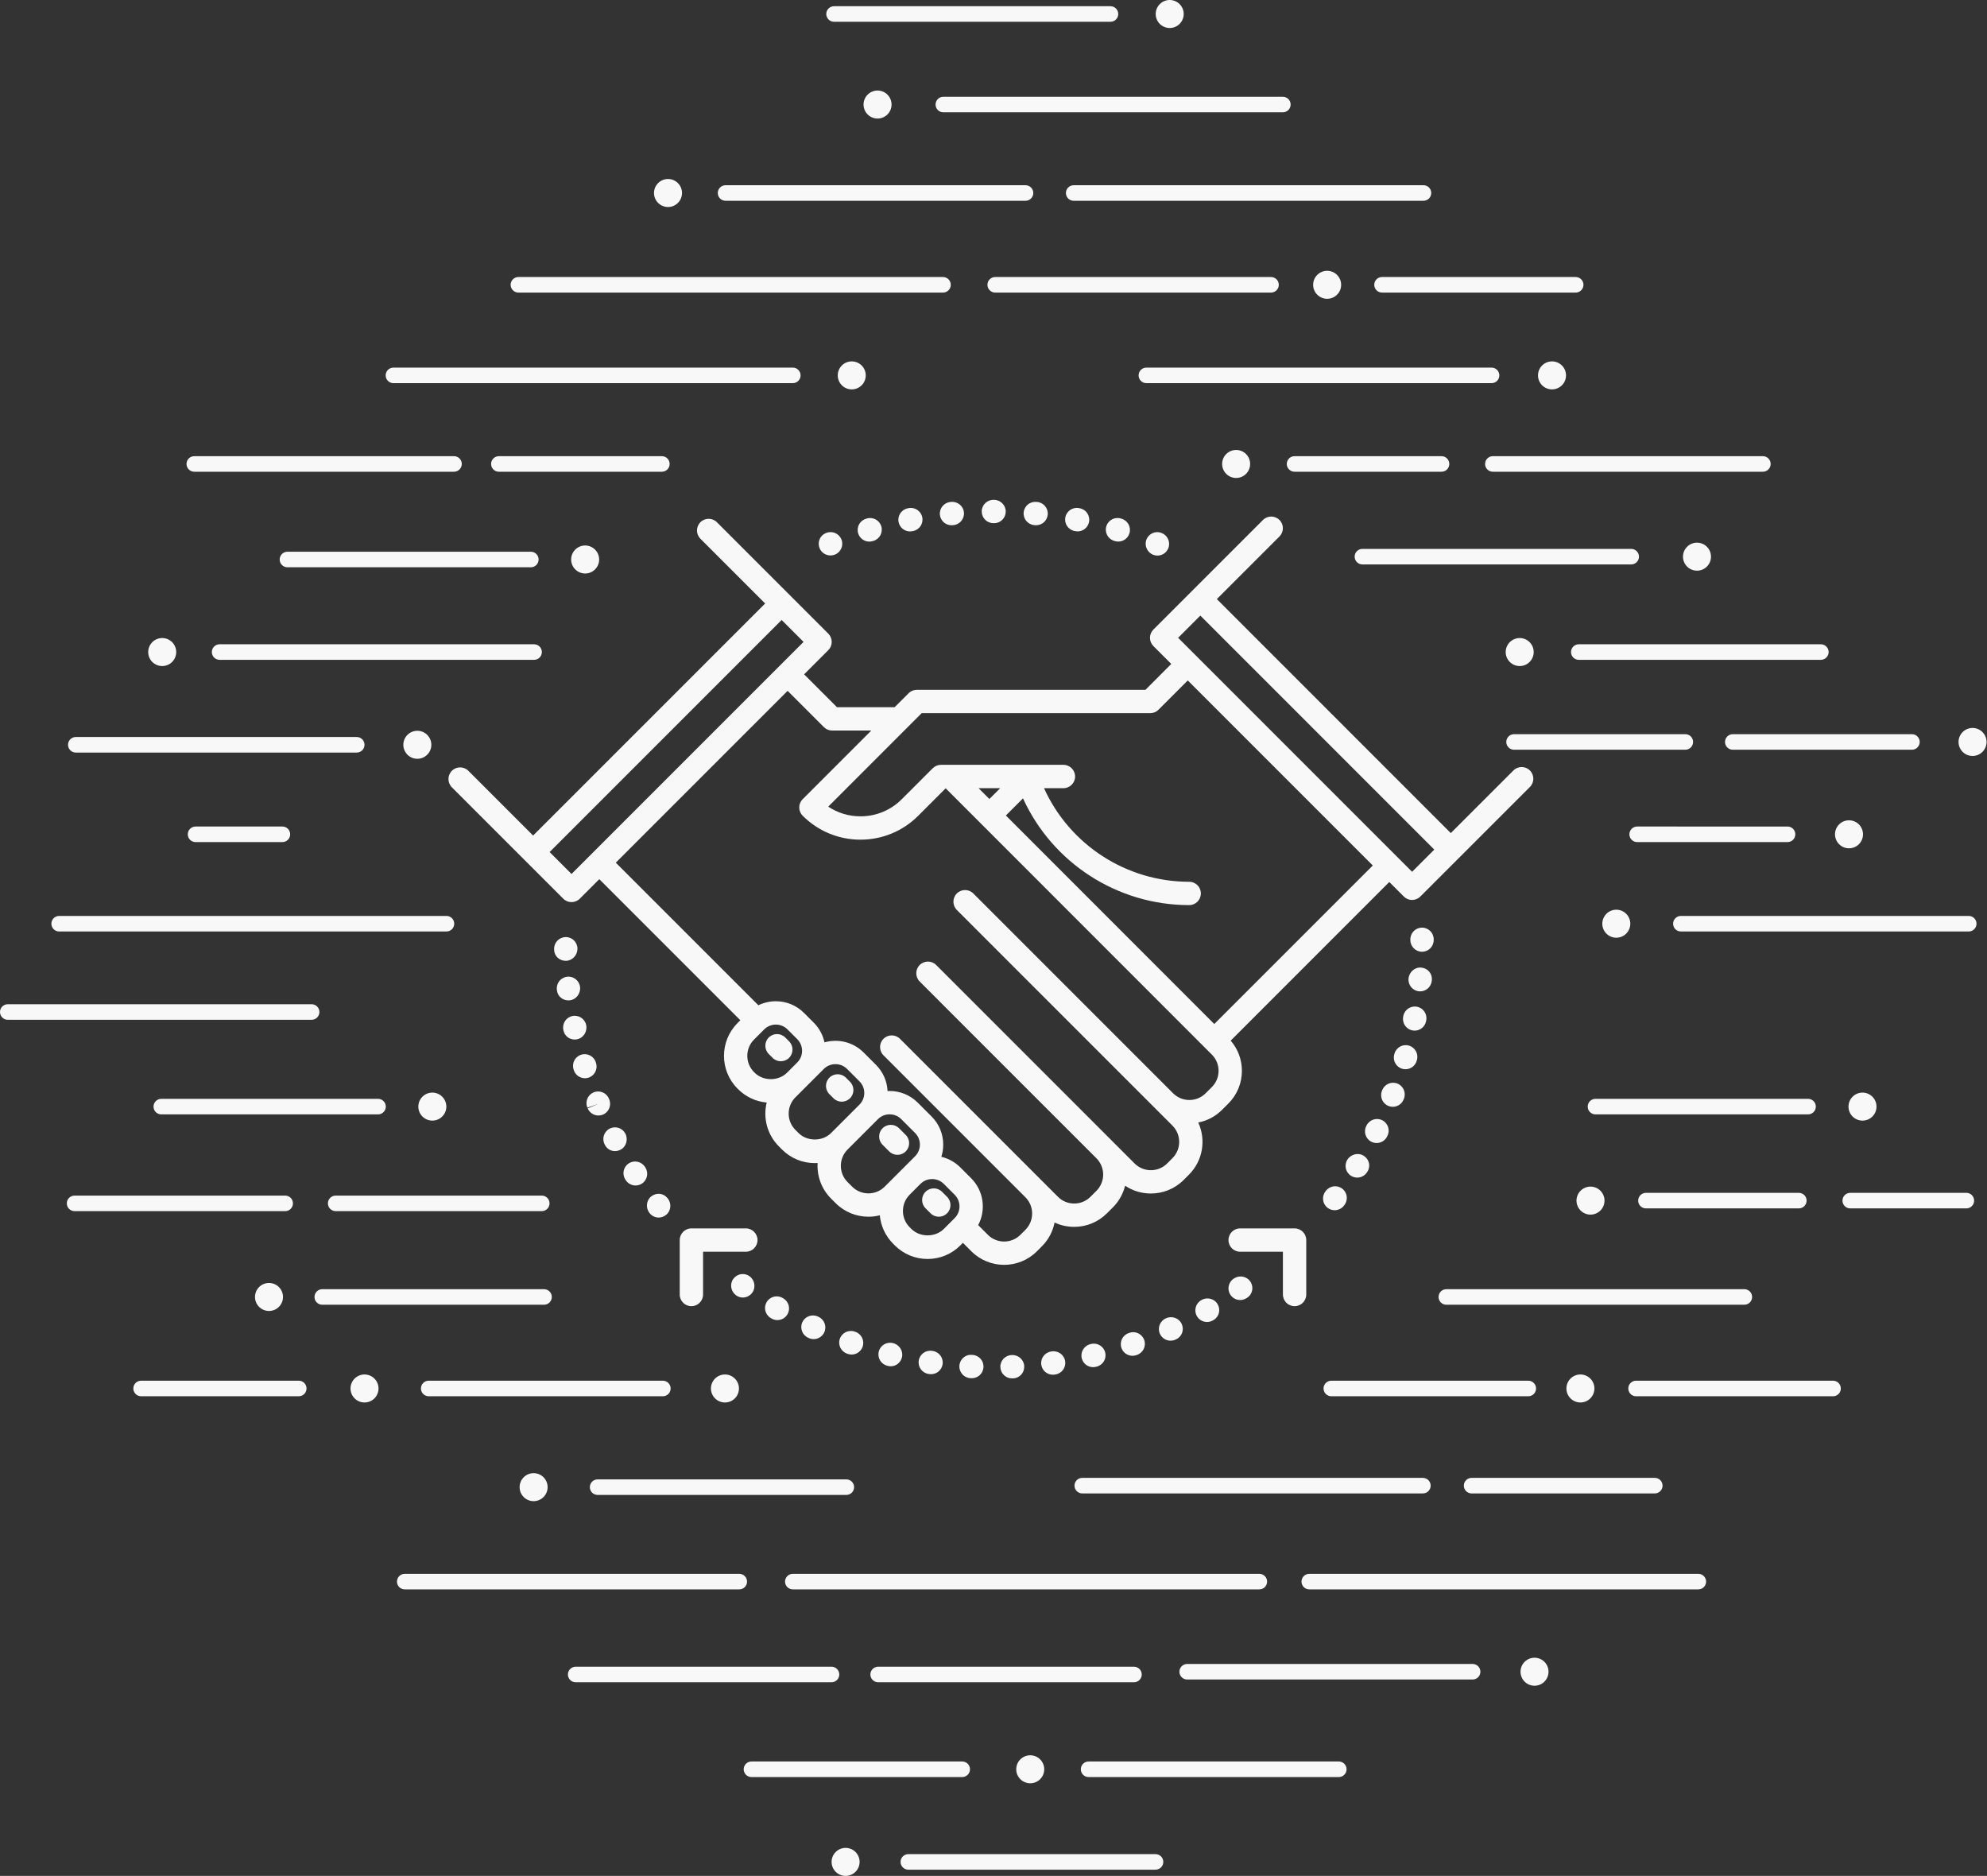 <?xml version="1.0" encoding="UTF-8"?>
<svg width="339px" height="320px" viewBox="0 0 339 320" version="1.1" xmlns="http://www.w3.org/2000/svg" xmlns:xlink="http://www.w3.org/1999/xlink">
    <rect x="0" y="0" width="339" height="320" fill="#333333" stroke="none"/>
    <title>Topic-Icon_Praxisabgabe-an-Investoren</title>
    <g id="Heroes" stroke="none" stroke-width="1" fill="none" fill-rule="evenodd">
        <g id="Heroes-Topics" transform="translate(-776, -1025)" fill="#F8F8F8">
            <g id="Hero-A-–-Praxisabgabe" transform="translate(0, 707)">
                <g id="Text" transform="translate(630, 265)">
                    <path d="M291.956,368.922 C292.889,369.855 292.889,371.368 291.956,372.3 C291.023,373.233 289.511,373.233 288.578,372.301 C287.645,371.368 287.645,369.855 288.578,368.922 C289.511,367.989 291.023,367.989 291.956,368.922 Z M343.141,369.284 C343.872,369.283 344.468,369.878 344.468,370.611 C344.467,371.344 343.874,371.937 343.14,371.938 L300.973,371.938 C300.606,371.938 300.274,371.789 300.035,371.55 C299.794,371.309 299.646,370.977 299.646,370.611 C299.646,369.878 300.24,369.284 300.973,369.285 L343.141,369.284 Z M323.456,353.123 C324.389,354.055 324.39,355.568 323.457,356.501 C322.524,357.434 321.011,357.433 320.079,356.5 C319.146,355.568 319.145,354.055 320.078,353.122 C321.011,352.19 322.524,352.19 323.456,353.123 Z M374.41,353.484 C375.142,353.484 375.737,354.078 375.737,354.811 C375.737,355.545 375.143,356.138 374.409,356.138 L331.723,356.138 C331.358,356.139 331.025,355.99 330.785,355.75 C330.545,355.51 330.397,355.178 330.396,354.812 C330.397,354.078 330.99,353.485 331.724,353.484 L374.41,353.484 Z M310.164,353.485 C310.896,353.484 311.491,354.079 311.49,354.812 C311.49,355.544 310.896,356.138 310.164,356.138 L274.206,356.138 C273.84,356.139 273.507,355.989 273.268,355.75 C273.028,355.51 272.878,355.177 272.879,354.812 C272.879,354.078 273.473,353.484 274.206,353.485 L310.164,353.485 Z M409.493,336.483 C410.425,337.415 410.425,338.927 409.492,339.86 C408.56,340.793 407.048,340.793 406.115,339.861 C405.182,338.928 405.182,337.415 406.115,336.483 C407.048,335.55 408.56,335.55 409.493,336.483 Z M287.863,337.315 C288.594,337.314 289.19,337.908 289.19,338.641 C289.19,339.374 288.596,339.968 287.863,339.968 L244.217,339.967 C243.851,339.967 243.519,339.819 243.279,339.579 C243.039,339.339 242.891,339.007 242.89,338.641 C242.89,337.908 243.484,337.314 244.217,337.314 L287.863,337.315 Z M339.465,337.315 C340.197,337.314 340.792,337.908 340.792,338.641 C340.792,339.374 340.198,339.968 339.465,339.968 L295.819,339.967 C295.454,339.967 295.121,339.819 294.881,339.579 C294.642,339.339 294.493,339.007 294.493,338.641 C294.493,337.908 295.087,337.314 295.819,337.314 L339.465,337.315 Z M397.242,336.845 C397.974,336.845 398.569,337.439 398.569,338.172 C398.569,338.904 397.974,339.498 397.242,339.498 L348.546,339.498 C348.18,339.498 347.848,339.35 347.608,339.11 C347.367,338.87 347.219,338.538 347.219,338.172 C347.219,337.438 347.813,336.845 348.546,336.845 L397.242,336.845 Z M435.75,321.47 C436.483,321.47 437.077,322.063 437.077,322.796 C437.077,323.53 436.483,324.123 435.75,324.123 L369.374,324.124 C369.008,324.125 368.676,323.976 368.436,323.736 C368.196,323.496 368.048,323.164 368.048,322.797 C368.048,322.064 368.642,321.471 369.374,321.471 L435.75,321.47 Z M272.127,321.471 C272.86,321.47 273.454,322.065 273.454,322.797 C273.454,323.53 272.861,324.124 272.127,324.124 L215.054,324.124 C214.687,324.124 214.355,323.975 214.115,323.736 C213.875,323.496 213.726,323.163 213.727,322.797 C213.727,322.064 214.32,321.47 215.054,321.471 L272.127,321.471 Z M360.854,321.471 C361.587,321.47 362.181,322.065 362.181,322.797 C362.181,323.53 361.587,324.124 360.854,324.124 L281.262,324.123 C280.895,324.123 280.564,323.975 280.323,323.735 C280.083,323.495 279.935,323.164 279.935,322.797 C279.935,322.064 280.529,321.47 281.262,321.47 L360.854,321.471 Z M238.728,304.995 C239.661,305.929 239.661,307.441 238.729,308.374 C237.795,309.306 236.283,309.306 235.35,308.374 C234.417,307.441 234.417,305.929 235.35,304.995 C236.283,304.063 237.795,304.063 238.728,304.995 Z M290.392,305.358 C291.125,305.358 291.719,305.952 291.719,306.684 C291.718,307.418 291.125,308.011 290.392,308.011 L247.96,308.011 C247.593,308.011 247.262,307.863 247.022,307.623 C246.782,307.383 246.633,307.051 246.634,306.684 C246.634,305.952 247.228,305.358 247.96,305.358 L290.392,305.358 Z M397.07,305.101 L428.321,305.102 C428.688,305.102 429.019,305.25 429.26,305.49 C429.5,305.73 429.648,306.061 429.648,306.428 C429.648,307.161 429.055,307.755 428.321,307.755 L397.07,307.755 C396.338,307.755 395.743,307.161 395.743,306.428 C395.743,305.695 396.338,305.101 397.07,305.101 Z M330.644,305.101 L388.755,305.102 C389.122,305.102 389.453,305.249 389.693,305.49 C389.934,305.73 390.082,306.061 390.082,306.428 C390.082,307.161 389.488,307.755 388.755,307.755 L330.645,307.755 C329.912,307.755 329.318,307.16 329.318,306.428 C329.318,305.695 329.912,305.101 330.644,305.101 Z M417.322,288.164 C418.255,289.097 418.255,290.609 417.322,291.542 C416.389,292.475 414.877,292.475 413.944,291.542 C413.011,290.609 413.012,289.097 413.944,288.164 C414.877,287.231 416.389,287.231 417.322,288.164 Z M271.371,288.164 C272.304,289.097 272.305,290.609 271.372,291.542 C270.439,292.475 268.926,292.475 267.994,291.542 C267.061,290.609 267.06,289.096 267.993,288.164 C268.926,287.231 270.438,287.231 271.371,288.164 Z M209.879,288.164 C210.811,289.097 210.811,290.609 209.879,291.542 C208.946,292.475 207.433,292.475 206.501,291.542 C205.568,290.609 205.568,289.096 206.501,288.164 C207.433,287.231 208.946,287.231 209.879,288.164 Z M406.739,288.526 C407.471,288.525 408.066,289.12 408.066,289.853 C408.066,290.586 407.473,291.18 406.739,291.18 L373.134,291.18 C372.767,291.18 372.436,291.031 372.196,290.791 C371.956,290.551 371.807,290.219 371.807,289.853 C371.807,289.12 372.401,288.526 373.134,288.526 L406.739,288.526 Z M458.734,288.526 C459.467,288.526 460.061,289.121 460.061,289.853 C460.061,290.586 459.467,291.18 458.734,291.18 L425.128,291.18 C424.762,291.18 424.43,291.032 424.19,290.791 C423.95,290.551 423.802,290.219 423.802,289.853 C423.802,289.12 424.395,288.526 425.129,288.526 L458.734,288.526 Z M196.972,288.526 C197.704,288.525 198.299,289.12 198.299,289.853 C198.299,290.586 197.705,291.18 196.972,291.18 L170.075,291.18 C169.708,291.18 169.377,291.032 169.137,290.791 C168.897,290.551 168.747,290.22 168.748,289.853 C168.748,289.121 169.343,288.526 170.075,288.526 L196.972,288.526 Z M219.142,288.526 L259.09,288.526 C259.822,288.525 260.417,289.12 260.417,289.853 C260.417,290.586 259.822,291.18 259.09,291.18 L219.142,291.179 C218.775,291.179 218.444,291.031 218.204,290.791 C217.964,290.551 217.815,290.219 217.815,289.853 C217.815,289.119 218.408,288.526 219.142,288.526 Z M320.743,286.024 C320.806,287.122 320.006,288.06 318.909,288.122 L318.715,288.131 C318.695,288.132 318.677,288.132 318.657,288.132 C317.584,288.132 316.699,287.279 316.669,286.198 C316.637,285.099 317.504,284.183 318.603,284.153 C319.716,284.083 320.679,284.928 320.743,286.024 Z M311.723,284.117 L311.918,284.126 C313.016,284.188 313.854,285.129 313.791,286.226 C313.732,287.285 312.854,288.103 311.806,288.103 C311.768,288.103 311.729,288.101 311.691,288.099 L311.612,288.095 C310.513,288.065 309.648,287.149 309.678,286.051 C309.709,284.951 310.623,284.056 311.723,284.117 Z M327.727,285.215 C327.883,286.303 327.126,287.311 326.039,287.466 L325.903,287.486 C325.807,287.499 325.712,287.505 325.619,287.505 C324.644,287.505 323.793,286.789 323.651,285.796 C323.496,284.708 324.251,283.7 325.34,283.544 L325.476,283.525 C326.554,283.376 327.572,284.126 327.727,285.215 Z M304.998,283.435 L305.13,283.453 C306.218,283.609 306.973,284.617 306.818,285.706 C306.676,286.698 305.825,287.415 304.85,287.415 C304.757,287.415 304.661,287.408 304.566,287.395 L304.426,287.375 C303.34,287.216 302.585,286.207 302.743,285.12 C302.899,284.032 303.908,283.276 304.998,283.435 Z M334.564,283.744 C334.812,284.814 334.145,285.885 333.074,286.132 L333.001,286.15 C332.83,286.195 332.659,286.216 332.49,286.216 C331.608,286.216 330.804,285.627 330.567,284.735 C330.286,283.673 330.92,282.583 331.983,282.302 L332.176,282.255 C333.24,282.008 334.314,282.672 334.564,283.744 Z M298.359,282.116 C299.43,282.368 300.135,283.45 299.885,284.52 C299.668,285.438 298.88,286.064 297.985,286.064 C297.836,286.064 297.685,286.048 297.534,286.011 L297.354,285.968 C296.291,285.69 295.654,284.603 295.931,283.539 C296.209,282.474 297.293,281.836 298.359,282.116 Z M341.228,281.622 C341.571,282.666 341.002,283.79 339.958,284.133 L339.889,284.157 C339.664,284.239 339.434,284.277 339.208,284.277 C338.395,284.277 337.632,283.775 337.337,282.966 C336.962,281.933 337.495,280.791 338.528,280.415 L338.717,280.352 C339.76,280.001 340.886,280.576 341.228,281.622 Z M291.785,280.139 L291.973,280.204 C293.006,280.579 293.538,281.722 293.163,282.755 C292.87,283.563 292.106,284.065 291.293,284.065 C291.067,284.065 290.837,284.028 290.613,283.946 L290.543,283.92 C289.499,283.578 288.929,282.453 289.272,281.409 C289.615,280.364 290.743,279.793 291.785,280.139 Z M347.6,278.824 C348.067,279.819 347.672,280.989 346.677,281.456 L346.494,281.539 C346.237,281.649 345.971,281.7 345.707,281.7 C344.937,281.7 344.203,281.251 343.879,280.498 C343.444,279.489 343.909,278.317 344.92,277.882 C345.916,277.415 347.134,277.83 347.6,278.824 Z M285.492,277.561 L285.664,277.638 C286.659,278.105 287.088,279.29 286.622,280.285 C286.283,281.007 285.567,281.431 284.818,281.431 C284.534,281.431 284.248,281.371 283.974,281.243 L283.897,281.207 C282.89,280.766 282.431,279.593 282.872,278.586 C283.311,277.58 284.484,277.119 285.492,277.561 Z M353.728,275.459 C354.287,276.404 354.004,277.607 353.058,278.166 L352.884,278.265 C352.581,278.431 352.252,278.51 351.93,278.51 C351.226,278.51 350.544,278.137 350.182,277.478 C349.654,276.514 350.007,275.303 350.97,274.774 C351.917,274.215 353.17,274.51 353.728,275.459 Z M279.494,274.396 L279.641,274.482 C280.589,275.04 280.903,276.261 280.344,277.208 C279.973,277.837 279.308,278.186 278.628,278.186 C278.284,278.186 277.936,278.097 277.618,277.91 L277.53,277.859 C276.574,277.317 276.239,276.102 276.781,275.146 C277.323,274.19 278.538,273.853 279.494,274.396 Z M193.582,272.553 C194.514,273.485 194.515,274.998 193.582,275.931 C192.65,276.863 191.136,276.863 190.204,275.931 C189.271,274.999 189.271,273.485 190.204,272.553 C191.137,271.62 192.649,271.62 193.582,272.553 Z M273.247,262.545 C274.347,262.545 275.238,263.437 275.238,264.536 C275.238,265.634 274.347,266.526 273.247,266.526 L265.949,266.526 L265.949,273.824 C265.949,274.922 265.059,275.814 263.959,275.814 C262.859,275.814 261.968,274.922 261.968,273.824 L261.968,264.536 C261.968,263.437 262.859,262.545 263.959,262.545 L273.247,262.545 Z M366.868,262.545 C367.967,262.545 368.858,263.437 368.858,264.536 L368.858,273.824 C368.858,274.922 367.967,275.814 366.868,275.814 C365.768,275.814 364.877,274.922 364.877,273.824 L364.877,266.526 L357.58,266.526 C356.48,266.526 355.589,265.634 355.589,264.536 C355.589,263.437 356.48,262.545 357.58,262.545 L366.868,262.545 Z M238.817,272.915 C239.549,272.915 240.144,273.51 240.144,274.242 C240.144,274.975 239.55,275.569 238.817,275.569 L200.982,275.569 C200.615,275.569 200.284,275.42 200.044,275.18 C199.804,274.94 199.654,274.608 199.655,274.242 C199.655,273.509 200.249,272.915 200.982,272.915 L238.817,272.915 Z M443.6,272.915 C444.333,272.915 444.927,273.508 444.927,274.242 C444.927,274.975 444.333,275.568 443.601,275.568 L392.756,275.569 C392.391,275.569 392.059,275.42 391.818,275.18 C391.578,274.94 391.43,274.608 391.43,274.242 C391.43,273.51 392.024,272.915 392.756,272.915 L443.6,272.915 Z M359.38,271.712 C359.939,272.657 359.656,273.86 358.71,274.419 L358.536,274.518 C358.233,274.684 357.905,274.763 357.582,274.763 C356.878,274.763 356.196,274.39 355.834,273.73 C355.306,272.767 355.658,271.556 356.622,271.027 C357.568,270.468 358.822,270.763 359.38,271.712 Z M273.836,270.678 C274.741,271.301 274.997,272.56 274.373,273.466 C273.984,274.031 273.364,274.339 272.734,274.339 C272.355,274.339 271.972,274.228 271.633,273.993 C271.616,273.981 271.571,273.95 271.555,273.938 C270.679,273.292 270.469,272.055 271.1,271.17 C271.732,270.285 272.942,270.062 273.836,270.678 Z M364.287,141.699 C365.066,142.477 365.066,143.737 364.287,144.514 L353.604,155.197 L393.518,195.112 L404.202,184.429 C404.979,183.651 406.238,183.651 407.016,184.429 C407.793,185.206 407.793,186.466 407.016,187.243 L394.926,199.334 L394.914,199.344 L388.322,205.936 C387.949,206.309 387.442,206.52 386.915,206.52 C386.387,206.52 385.881,206.309 385.507,205.936 L383.025,203.453 L355.968,230.513 C357.203,231.944 357.878,233.751 357.879,235.662 C357.879,237.776 357.057,239.763 355.561,241.257 L354.509,242.309 C353.379,243.439 351.969,244.184 350.434,244.481 C351.777,247.4 351.247,250.977 348.846,253.379 L347.939,254.285 C346.398,255.825 344.373,256.595 342.35,256.595 C340.814,256.596 339.278,256.153 337.954,255.266 C337.609,256.648 336.893,257.933 335.878,258.951 L334.857,259.968 C333.366,261.461 331.381,262.283 329.268,262.283 L329.268,262.283 C328.092,262.283 326.955,262.028 325.92,261.544 C325.629,263.031 324.908,264.449 323.758,265.599 L322.906,266.452 C321.364,267.994 319.34,268.764 317.315,268.764 C315.291,268.764 313.266,267.994 311.725,266.452 L310.282,265.009 L309.845,265.446 C308.353,266.939 306.366,267.762 304.255,267.762 C302.144,267.762 300.157,266.939 298.665,265.446 L298.381,265.163 C297.027,263.809 296.268,262.082 296.103,260.31 C295.468,260.471 294.815,260.551 294.162,260.551 C292.137,260.551 290.112,259.781 288.571,258.24 L287.789,257.459 C286.127,255.796 285.361,253.571 285.491,251.391 C285.334,251.402 285.174,251.407 285.014,251.407 C282.902,251.407 280.917,250.585 279.423,249.092 L278.886,248.555 C276.862,246.53 276.167,243.671 276.803,241.074 C274.959,240.912 273.246,240.115 271.921,238.79 L271.906,238.775 L271.906,238.775 L271.842,238.71 C271.833,238.701 271.827,238.695 271.826,238.694 C268.749,235.617 268.749,230.602 271.832,227.52 L272.311,227.038 L248.246,202.973 L244.914,206.305 C244.526,206.694 244.017,206.888 243.508,206.888 C242.998,206.888 242.489,206.694 242.101,206.305 L235.571,199.777 C235.563,199.769 235.555,199.762 235.547,199.754 L223.094,187.301 C222.315,186.524 222.315,185.264 223.094,184.487 C223.871,183.709 225.13,183.709 225.908,184.487 L236.954,195.533 L276.542,155.945 L265.495,144.898 C264.718,144.122 264.718,142.861 265.495,142.084 C266.271,141.307 267.532,141.307 268.309,142.084 L280.764,154.537 L280.764,154.537 L287.317,161.089 C287.69,161.463 287.899,161.968 287.899,162.497 C287.899,163.025 287.69,163.531 287.317,163.904 L283.188,168.031 L288.795,173.638 L298.632,173.638 L301.082,171.19 C301.434,170.869 301.903,170.673 302.418,170.673 L341.42,170.673 L345.831,166.259 L342.779,163.207 C342.406,162.834 342.195,162.328 342.195,161.8 C342.195,161.272 342.406,160.766 342.779,160.393 L349.382,153.79 L361.474,141.699 C362.251,140.923 363.511,140.923 364.287,141.699 Z M280.373,170.846 L251.06,200.159 L275.386,224.483 C276.302,224.035 277.316,223.799 278.366,223.799 C280.182,223.799 281.889,224.506 283.172,225.789 L284.831,227.448 L284.831,227.448 C285.787,228.404 286.398,229.577 286.664,230.809 C288.96,230.155 291.535,230.73 293.34,232.535 L295.443,234.64 C296.649,235.845 297.346,237.423 297.426,239.116 C297.541,239.109 297.657,239.106 297.774,239.106 C299.589,239.106 301.296,239.814 302.579,241.098 L304.93,243.449 L304.931,243.449 C306.215,244.732 306.922,246.439 306.922,248.254 C306.922,248.971 306.812,249.67 306.6,250.333 C307.787,250.612 308.913,251.214 309.837,252.137 L311.69,253.99 C313.849,256.151 314.248,259.416 312.887,261.984 L314.54,263.637 C316.071,265.169 318.56,265.169 320.092,263.637 L320.944,262.785 C322.475,261.255 322.475,258.763 320.944,257.233 L298.896,235.184 L298.886,235.173 L296.731,233.019 C295.954,232.243 295.954,230.982 296.73,230.205 C297.508,229.427 298.768,229.427 299.546,230.205 L326.493,257.152 C327.234,257.895 328.22,258.303 329.268,258.303 C330.317,258.303 331.303,257.895 332.044,257.152 L333.063,256.135 C333.792,255.406 334.212,254.394 334.212,253.362 C334.212,252.345 333.804,251.347 333.091,250.614 L306.128,223.653 L306.072,223.592 L302.907,220.428 C302.13,219.651 302.13,218.391 302.907,217.613 C303.684,216.836 304.944,216.836 305.722,217.613 L335.876,247.768 L335.972,247.868 L339.573,251.469 C341.105,253.001 343.595,253.001 345.126,251.469 L346.031,250.563 C347.561,249.035 347.561,246.543 346.031,245.012 L319.141,218.123 L309.245,208.226 C308.467,207.449 308.467,206.189 309.245,205.412 C310.022,204.634 311.282,204.634 312.059,205.412 L346.143,239.495 C347.675,241.025 350.166,241.025 351.694,239.495 L352.746,238.443 C353.49,237.701 353.898,236.713 353.898,235.665 C353.898,234.616 353.49,233.633 352.748,232.893 L351.775,231.922 C351.77,231.917 351.765,231.912 351.76,231.907 L351.743,231.888 L307.342,187.47 L302.666,192.147 C300.032,194.782 296.53,196.233 292.805,196.234 C289.08,196.234 285.576,194.782 282.941,192.146 C282.164,191.369 282.164,190.109 282.941,189.332 L294.653,177.618 L287.971,177.619 C287.443,177.619 286.937,177.409 286.564,177.036 L280.373,170.846 Z M305.032,254.129 C304.309,254.129 303.589,254.404 303.039,254.952 L301.196,256.796 C299.665,258.326 299.665,260.818 301.196,262.348 L301.479,262.632 C302.951,264.102 305.558,264.104 307.031,262.632 L308.875,260.788 C309.973,259.691 309.973,257.903 308.875,256.805 L307.023,254.952 C306.474,254.404 305.753,254.129 305.032,254.129 Z M259.847,257.341 L259.863,257.362 L259.863,257.362 L259.918,257.43 C259.925,257.439 259.931,257.446 259.934,257.449 C260.615,258.311 260.482,259.575 259.621,260.258 C259.252,260.551 258.813,260.695 258.376,260.695 C257.798,260.695 257.229,260.444 256.839,259.954 C256.838,259.953 256.813,259.921 256.812,259.919 C256.135,259.064 256.243,257.786 257.092,257.099 C257.939,256.413 259.151,256.502 259.847,257.341 Z M306.719,256.299 L307.577,257.158 C308.355,257.935 308.355,259.194 307.577,259.972 C307.189,260.361 306.68,260.555 306.171,260.555 C305.662,260.555 305.152,260.361 304.763,259.972 L303.904,259.113 C303.127,258.335 303.127,257.076 303.904,256.299 C304.681,255.521 305.941,255.521 306.719,256.299 Z M419.043,256.117 C419.976,257.051 419.976,258.563 419.043,259.495 C418.11,260.428 416.598,260.429 415.665,259.495 C414.732,258.563 414.732,257.051 415.665,256.117 C416.598,255.185 418.11,255.185 419.043,256.117 Z M238.43,256.949 C239.162,256.948 239.757,257.542 239.757,258.275 C239.756,259.008 239.162,259.602 238.429,259.602 L203.273,259.602 C202.907,259.602 202.575,259.453 202.334,259.213 C202.095,258.973 201.946,258.642 201.946,258.275 C201.946,257.542 202.54,256.949 203.273,256.949 L238.43,256.949 Z M194.654,256.949 C195.387,256.949 195.982,257.543 195.981,258.276 C195.981,259.009 195.387,259.602 194.654,259.602 L158.726,259.602 C158.36,259.602 158.028,259.454 157.787,259.214 C157.547,258.974 157.399,258.642 157.399,258.276 C157.399,257.542 157.993,256.949 158.726,256.949 L194.654,256.949 Z M374.993,255.763 C375.868,256.428 376.039,257.676 375.374,258.551 L375.301,258.649 C374.91,259.17 374.312,259.444 373.707,259.444 C373.291,259.444 372.872,259.315 372.514,259.046 C371.635,258.387 371.457,257.139 372.116,256.259 L372.204,256.144 C372.869,255.268 374.117,255.098 374.993,255.763 Z M452.896,256.48 C453.262,256.48 453.593,256.628 453.834,256.868 C454.074,257.109 454.223,257.44 454.223,257.806 C454.222,258.54 453.629,259.133 452.895,259.133 L426.815,259.133 C426.082,259.134 425.488,258.54 425.489,257.806 C425.489,257.073 426.082,256.48 426.815,256.48 L452.896,256.48 Z M481.478,256.48 C482.21,256.479 482.805,257.073 482.805,257.807 C482.805,258.54 482.21,259.133 481.478,259.133 L461.67,259.133 C461.303,259.133 460.971,258.985 460.732,258.745 C460.492,258.505 460.343,258.173 460.343,257.807 C460.343,257.073 460.937,256.48 461.67,256.48 L481.478,256.48 Z M297.774,243.087 C297.021,243.087 296.314,243.38 295.782,243.912 L295.468,244.227 L295.468,244.227 L290.603,249.092 C289.073,250.622 289.073,253.113 290.603,254.644 L291.384,255.423 C292.915,256.955 295.406,256.954 296.937,255.425 L300.225,252.137 L300.251,252.111 L302.116,250.246 C302.648,249.715 302.941,249.007 302.941,248.254 C302.941,247.503 302.648,246.796 302.116,246.263 L299.765,243.912 C299.232,243.38 298.525,243.087 297.774,243.087 Z M256.004,252.007 L256.108,252.165 C256.699,253.091 256.427,254.322 255.5,254.913 C255.168,255.124 254.798,255.226 254.431,255.226 C253.775,255.226 253.131,254.9 252.752,254.306 L252.71,254.241 C252.093,253.332 252.33,252.094 253.24,251.477 C254.149,250.859 255.388,251.097 256.004,252.007 Z M378.64,250.141 C379.574,250.722 379.895,251.891 379.315,252.825 L379.246,252.938 C378.869,253.546 378.219,253.879 377.553,253.879 C377.195,253.879 376.832,253.783 376.506,253.58 C375.572,253.001 375.284,251.773 375.864,250.839 C376.444,249.905 377.706,249.563 378.64,250.141 Z M299.388,245.463 L300.524,246.6 C301.301,247.377 301.301,248.638 300.523,249.414 C300.134,249.803 299.625,249.997 299.116,249.997 C298.606,249.997 298.097,249.803 297.708,249.414 L296.573,248.278 C295.795,247.5 295.795,246.24 296.573,245.463 C297.351,244.685 298.612,244.687 299.388,245.463 Z M252.682,246.36 C253.199,247.33 252.864,248.594 251.893,249.111 C251.579,249.278 251.244,249.36 250.916,249.36 C250.232,249.36 249.582,249.006 249.231,248.35 L249.169,248.234 C248.652,247.263 249.018,246.058 249.989,245.541 C250.962,245.022 252.164,245.39 252.682,246.36 Z M381.819,244.092 C382.802,244.585 383.201,245.779 382.709,246.763 L382.65,246.882 C382.3,247.579 381.598,247.982 380.868,247.982 C380.569,247.982 380.265,247.915 379.979,247.772 C378.997,247.28 378.598,246.085 379.089,245.102 L379.148,244.982 C379.641,244.001 380.838,243.604 381.819,244.092 Z M288.534,234.527 C287.813,234.527 287.092,234.801 286.542,235.351 L281.702,240.19 C280.172,241.72 280.172,244.212 281.702,245.742 L282.238,246.278 C283.708,247.746 286.316,247.749 287.788,246.277 L290.196,243.868 L292.629,241.436 L292.767,241.288 C293.212,240.776 293.453,240.129 293.453,239.445 C293.453,238.693 293.161,237.985 292.628,237.455 L292.627,237.455 L290.524,235.35 C289.976,234.801 289.255,234.527 288.534,234.527 Z M465.447,240.081 C466.381,241.014 466.38,242.526 465.447,243.459 C464.515,244.392 463.003,244.393 462.069,243.459 C461.137,242.526 461.137,241.014 462.07,240.081 C463.003,239.149 464.515,239.148 465.447,240.081 Z M221.45,240.081 C222.383,241.014 222.384,242.526 221.45,243.459 C220.518,244.391 219.006,244.391 218.073,243.459 C217.14,242.526 217.14,241.014 218.072,240.081 C219.006,239.148 220.518,239.149 221.45,240.081 Z M249.881,240.402 C249.883,240.403 249.935,240.526 249.935,240.528 C250.36,241.541 249.883,242.707 248.868,243.132 C248.618,243.238 248.357,243.287 248.099,243.287 C247.323,243.287 246.584,242.829 246.264,242.067 L248.099,241.297 L246.214,241.949 C245.787,240.936 246.262,239.77 247.275,239.342 C248.287,238.917 249.454,239.389 249.881,240.402 Z M210.495,240.444 C210.862,240.443 211.193,240.593 211.433,240.833 C211.674,241.073 211.822,241.404 211.822,241.771 C211.822,242.503 211.228,243.097 210.495,243.097 L173.519,243.097 C172.786,243.098 172.192,242.503 172.192,241.771 C172.192,241.038 172.785,240.443 173.519,240.444 L210.495,240.444 Z M454.472,240.444 C455.203,240.443 455.799,241.038 455.799,241.771 C455.799,242.503 455.205,243.097 454.472,243.097 L418.205,243.097 C417.839,243.097 417.507,242.948 417.267,242.708 C417.027,242.468 416.878,242.136 416.879,241.77 C416.878,241.037 417.472,240.443 418.205,240.443 L454.472,240.444 Z M384.396,237.834 C385.42,238.234 385.926,239.389 385.526,240.412 L385.487,240.511 C385.187,241.31 384.428,241.803 383.624,241.803 C383.392,241.803 383.155,241.763 382.924,241.676 C381.896,241.29 381.375,240.143 381.761,239.114 L381.819,238.964 C382.217,237.94 383.372,237.437 384.396,237.834 Z M290.319,236.832 L291.019,237.533 C291.795,238.312 291.795,239.572 291.018,240.349 C290.629,240.736 290.12,240.931 289.611,240.931 C289.101,240.931 288.591,240.736 288.203,240.348 L287.502,239.646 C286.726,238.868 286.727,237.608 287.504,236.831 C288.282,236.055 289.542,236.056 290.319,236.832 Z M278.366,227.779 C277.615,227.779 276.907,228.072 276.374,228.604 L274.647,230.334 C273.115,231.864 273.115,234.355 274.646,235.885 L274.693,235.932 C274.717,235.956 274.74,235.98 274.741,235.981 C276.208,237.448 278.79,237.458 280.276,235.987 L282.021,234.24 L282.148,234.105 C283.113,233 283.069,231.315 282.017,230.263 L280.359,228.604 C279.826,228.072 279.119,227.779 278.366,227.779 Z M247.644,234.192 L247.697,234.364 C248.016,235.414 247.421,236.526 246.369,236.845 C246.177,236.903 245.982,236.93 245.792,236.93 C244.938,236.93 244.147,236.377 243.887,235.517 L243.862,235.434 C243.519,234.389 244.087,233.265 245.132,232.923 C246.174,232.574 247.301,233.147 247.644,234.192 Z M386.378,231.363 C387.434,231.667 388.043,232.77 387.74,233.826 L387.711,233.927 C387.468,234.812 386.667,235.394 385.792,235.394 C385.617,235.394 385.441,235.372 385.267,235.324 C384.206,235.035 383.581,233.94 383.87,232.88 L383.914,232.725 C384.218,231.669 385.319,231.054 386.378,231.363 Z M279.972,229.98 L280.625,230.634 C281.403,231.413 281.402,232.673 280.625,233.45 C280.237,233.838 279.728,234.032 279.218,234.032 C278.709,234.032 278.199,233.838 277.81,233.449 L277.157,232.795 C276.379,232.016 276.381,230.757 277.158,229.979 C277.936,229.204 279.196,229.203 279.972,229.98 Z M246.01,227.864 C246.231,228.939 245.556,230.054 244.482,230.28 C244.334,230.309 244.189,230.325 244.045,230.325 C243.139,230.325 242.338,229.734 242.141,228.809 C242.141,228.805 242.112,228.671 242.112,228.667 C241.89,227.591 242.583,226.538 243.66,226.317 C244.733,226.093 245.789,226.789 246.01,227.864 Z M387.747,224.733 C388.827,224.94 389.536,225.982 389.328,227.061 L389.307,227.175 C389.133,228.135 388.295,228.809 387.352,228.809 C387.233,228.809 387.113,228.799 386.993,228.776 C385.911,228.58 385.195,227.544 385.391,226.462 L385.419,226.314 C385.625,225.236 386.663,224.532 387.747,224.733 Z M348.646,169.074 L343.652,174.071 C343.279,174.444 342.772,174.654 342.244,174.654 L303.246,174.654 L287.303,190.6 C288.92,191.675 290.819,192.253 292.805,192.253 C295.466,192.253 297.968,191.215 299.852,189.332 L305.132,184.053 C305.504,183.68 306.011,183.469 306.539,183.469 L327.432,183.469 C328.531,183.469 329.422,184.36 329.422,185.46 C329.422,186.56 328.531,187.45 327.432,187.45 L324.118,187.451 C328.479,197.093 338.146,203.417 348.887,203.417 C349.986,203.417 350.877,204.308 350.877,205.408 C350.877,206.507 349.986,207.398 348.887,207.398 C336.609,207.398 325.557,200.189 320.535,189.188 L317.611,192.111 L353.168,227.682 L380.21,200.639 L348.646,169.074 Z M199.168,224.305 C199.535,224.305 199.866,224.454 200.106,224.694 C200.346,224.934 200.495,225.266 200.495,225.633 C200.495,226.365 199.901,226.959 199.168,226.959 L147.327,226.959 C146.594,226.959 146,226.365 146,225.633 C146,224.899 146.593,224.305 147.327,224.306 L199.168,224.305 Z M244.965,221.382 C245.08,222.47 244.302,223.513 243.214,223.635 C243.134,223.644 243.053,223.648 242.975,223.648 C241.985,223.648 241.143,222.961 241.023,221.954 C241.023,221.948 241.007,221.809 241.006,221.802 C240.89,220.708 241.682,219.728 242.775,219.613 C243.854,219.492 244.849,220.288 244.965,221.382 Z M388.473,218.057 C389.568,218.153 390.382,219.068 390.285,220.162 L390.271,220.323 C390.165,221.348 389.3,222.11 388.293,222.11 C388.225,222.11 388.156,222.106 388.087,222.1 C386.994,221.987 386.197,221.009 386.311,219.916 C386.407,218.82 387.379,217.95 388.473,218.057 Z M242.5,212.853 C243.614,212.829 244.503,213.714 244.519,214.814 C244.534,215.907 243.668,216.875 242.574,216.9 L242.527,216.9 C241.455,216.9 240.574,216.111 240.542,215.034 L240.542,215.006 L240.542,215.006 L240.54,214.901 C240.539,214.886 240.539,214.875 240.538,214.873 C240.522,213.773 241.4,212.87 242.5,212.853 Z M388.611,211.239 C389.711,211.239 390.602,212.13 390.602,213.229 L390.602,213.362 C390.602,214.461 389.711,215.352 388.611,215.352 C387.512,215.352 386.621,214.461 386.621,213.362 L386.621,213.229 C386.621,212.13 387.512,211.239 388.611,211.239 Z M423.445,208.882 C424.377,209.815 424.378,211.327 423.445,212.26 C422.512,213.193 420.999,213.193 420.066,212.26 C419.134,211.327 419.134,209.815 420.066,208.881 C420.999,207.949 422.512,207.949 423.445,208.882 Z M481.882,209.244 C482.248,209.244 482.58,209.392 482.821,209.632 C483.061,209.873 483.209,210.205 483.209,210.571 C483.209,211.304 482.615,211.897 481.882,211.897 L432.772,211.897 C432.04,211.898 431.446,211.303 431.446,210.571 C431.446,209.837 432.04,209.244 432.772,209.244 L481.882,209.244 Z M222.169,209.244 C222.903,209.244 223.496,209.838 223.496,210.571 C223.496,211.304 222.903,211.898 222.169,211.897 L156.093,211.897 C155.727,211.897 155.395,211.749 155.155,211.509 C154.915,211.269 154.766,210.937 154.766,210.571 C154.766,209.837 155.36,209.244 156.093,209.244 L222.169,209.244 Z M279.357,158.759 L239.77,198.345 L243.508,202.084 L283.095,162.497 L279.357,158.759 Z M350.788,158.012 L347.001,161.8 L386.915,201.714 L390.702,197.926 L350.788,158.012 Z M463.147,193.63 C464.079,194.563 464.079,196.075 463.146,197.008 C462.214,197.941 460.701,197.941 459.769,197.008 C458.836,196.075 458.836,194.563 459.768,193.63 C460.701,192.697 462.214,192.697 463.147,193.63 Z M450.97,193.993 C451.702,193.991 452.297,194.587 452.296,195.32 C452.296,196.052 451.703,196.646 450.97,196.646 L425.315,196.646 C424.949,196.646 424.618,196.497 424.377,196.257 C424.137,196.017 423.989,195.685 423.989,195.32 C423.989,194.587 424.582,193.993 425.315,193.992 L450.97,193.993 Z M194.181,193.992 C194.914,193.992 195.508,194.586 195.508,195.319 C195.508,196.052 194.914,196.646 194.181,196.646 L179.363,196.646 C178.997,196.646 178.665,196.497 178.425,196.257 C178.185,196.017 178.037,195.686 178.037,195.319 C178.037,194.587 178.631,193.992 179.363,193.992 L194.181,193.992 Z M316.644,187.45 L312.952,187.45 L314.797,189.296 L316.644,187.45 Z M218.89,178.36 C219.824,179.293 219.824,180.805 218.89,181.738 C217.958,182.671 216.445,182.671 215.513,181.738 C214.58,180.805 214.58,179.293 215.513,178.36 C216.445,177.427 217.958,177.427 218.89,178.36 Z M484.222,177.877 C485.155,178.81 485.155,180.323 484.222,181.256 C483.29,182.188 481.777,182.188 480.844,181.256 C479.912,180.323 479.912,178.81 480.844,177.878 C481.777,176.945 483.29,176.945 484.222,177.877 Z M206.863,178.722 C207.596,178.722 208.189,179.316 208.189,180.049 C208.189,180.782 207.596,181.376 206.863,181.376 L158.932,181.375 C158.566,181.376 158.234,181.227 157.994,180.987 C157.754,180.747 157.605,180.415 157.605,180.048 C157.605,179.316 158.199,178.722 158.932,178.722 L206.863,178.722 Z M433.53,178.24 C434.262,178.24 434.858,178.834 434.856,179.566 C434.856,180.3 434.262,180.893 433.529,180.893 L404.312,180.893 C403.946,180.894 403.614,180.745 403.374,180.505 C403.134,180.265 402.984,179.933 402.985,179.567 C402.985,178.834 403.579,178.24 404.312,178.24 L433.53,178.24 Z M472.195,178.24 C472.927,178.24 473.521,178.834 473.521,179.567 C473.521,180.3 472.927,180.893 472.195,180.893 L441.628,180.893 C441.262,180.893 440.929,180.745 440.69,180.505 C440.45,180.264 440.301,179.932 440.302,179.567 C440.301,178.833 440.895,178.24 441.628,178.24 L472.195,178.24 Z M406.963,162.54 C407.896,163.473 407.897,164.986 406.963,165.919 C406.031,166.852 404.518,166.851 403.585,165.919 C402.653,164.986 402.652,163.473 403.585,162.54 C404.518,161.608 406.031,161.608 406.963,162.54 Z M175.363,162.54 C176.296,163.473 176.296,164.985 175.363,165.919 C174.43,166.851 172.918,166.851 171.985,165.919 C171.053,164.986 171.053,163.473 171.985,162.54 C172.918,161.608 174.431,161.608 175.363,162.54 Z M415.355,162.903 L456.652,162.903 C457.385,162.903 457.979,163.498 457.979,164.23 C457.979,164.963 457.385,165.556 456.652,165.556 L415.355,165.556 C414.989,165.556 414.657,165.408 414.417,165.168 C414.177,164.927 414.029,164.596 414.029,164.229 C414.029,163.496 414.623,162.903 415.355,162.903 Z M237.12,162.903 C237.853,162.903 238.447,163.496 238.447,164.229 C238.447,164.963 237.853,165.556 237.12,165.556 L183.47,165.556 C183.104,165.556 182.772,165.408 182.532,165.168 C182.292,164.928 182.143,164.596 182.143,164.229 C182.143,163.496 182.737,162.903 183.47,162.903 L237.12,162.903 Z M247.52,146.753 C248.454,147.686 248.454,149.198 247.521,150.131 C246.588,151.064 245.076,151.063 244.143,150.13 C243.21,149.197 243.21,147.686 244.143,146.753 C245.076,145.82 246.588,145.819 247.52,146.753 Z M437.211,146.269 C438.144,147.203 438.144,148.715 437.211,149.648 C436.279,150.581 434.766,150.581 433.833,149.648 C432.9,148.715 432.9,147.203 433.833,146.27 C434.766,145.337 436.279,145.337 437.211,146.269 Z M236.564,147.115 C236.931,147.115 237.263,147.264 237.503,147.503 C237.743,147.743 237.892,148.075 237.891,148.441 C237.892,149.175 237.298,149.769 236.564,149.768 L195.043,149.768 C194.31,149.769 193.716,149.174 193.716,148.441 C193.716,147.709 194.31,147.115 195.043,147.115 L236.564,147.115 Z M424.297,146.632 C425.03,146.632 425.624,147.226 425.624,147.959 C425.624,148.693 425.03,149.286 424.298,149.286 L378.441,149.285 C378.075,149.286 377.742,149.136 377.503,148.897 C377.263,148.657 377.114,148.325 377.115,147.959 C377.114,147.225 377.708,146.631 378.441,146.632 L424.297,146.632 Z M344.162,143.915 L344.224,143.94 C345.242,144.353 345.733,145.514 345.319,146.533 C345.004,147.306 344.26,147.775 343.474,147.775 C343.224,147.775 342.971,147.727 342.726,147.628 C341.708,147.215 341.186,146.04 341.6,145.022 C342.013,144.004 343.147,143.501 344.162,143.915 Z M289.551,145.01 C289.965,146.028 289.474,147.189 288.456,147.603 C288.208,147.703 287.95,147.752 287.694,147.752 C286.903,147.752 286.145,147.29 285.832,146.521 C285.417,145.502 285.877,144.353 286.895,143.94 L286.958,143.915 C287.973,143.501 289.136,143.992 289.551,145.01 Z M296.355,142.779 C296.674,143.83 296.081,144.942 295.03,145.263 L294.896,145.303 C294.703,145.362 294.507,145.39 294.316,145.39 C293.462,145.39 292.674,144.837 292.412,143.978 C292.092,142.927 292.685,141.815 293.737,141.495 L293.871,141.454 C294.924,141.132 296.035,141.727 296.355,142.779 Z M337.232,141.45 L337.342,141.482 C338.398,141.788 339.006,142.892 338.7,143.948 C338.447,144.819 337.652,145.385 336.788,145.385 C336.605,145.385 336.418,145.359 336.234,145.306 L336.075,145.258 C335.022,144.938 334.429,143.826 334.749,142.775 C335.069,141.724 336.181,141.128 337.232,141.45 Z M303.348,141.25 C303.561,142.328 302.859,143.375 301.781,143.587 L301.643,143.614 C301.513,143.64 301.384,143.653 301.256,143.653 C300.324,143.653 299.493,142.995 299.305,142.046 C299.092,140.968 299.794,139.921 300.873,139.709 L301.011,139.682 C302.089,139.467 303.136,140.171 303.348,141.25 Z M330.094,139.678 L330.237,139.707 C331.315,139.921 332.014,140.97 331.797,142.048 C331.608,142.994 330.778,143.649 329.849,143.649 C329.719,143.649 329.588,143.635 329.457,143.609 L329.325,143.583 C328.246,143.371 327.544,142.324 327.757,141.246 C327.969,140.167 329.016,139.462 330.094,139.678 Z M310.456,140.404 C310.562,141.498 309.762,142.471 308.668,142.578 L308.527,142.591 C308.462,142.597 308.398,142.6 308.333,142.6 C307.321,142.6 306.454,141.831 306.354,140.802 C306.248,139.709 307.049,138.736 308.143,138.629 L308.283,138.615 C309.366,138.516 310.35,139.309 310.456,140.404 Z M322.821,138.613 L322.961,138.626 C324.055,138.733 324.856,139.707 324.75,140.8 C324.649,141.829 323.783,142.598 322.772,142.598 C322.707,142.598 322.641,142.594 322.576,142.588 L322.436,142.575 C321.342,142.468 320.541,141.495 320.647,140.401 C320.754,139.306 321.728,138.517 322.821,138.613 Z M315.571,138.263 C316.671,138.263 317.588,139.154 317.588,140.253 C317.588,141.352 316.722,142.243 315.622,142.243 L315.482,142.243 C314.382,142.243 313.492,141.352 313.492,140.253 C313.492,139.154 314.382,138.263 315.482,138.263 L315.571,138.263 Z M358.585,130.454 C359.518,131.388 359.517,132.9 358.585,133.833 C357.652,134.765 356.14,134.766 355.206,133.833 C354.274,132.9 354.274,131.387 355.207,130.454 C356.14,129.522 357.652,129.522 358.585,130.454 Z M223.458,130.817 C224.19,130.817 224.785,131.411 224.785,132.143 C224.785,132.877 224.19,133.47 223.458,133.47 L179.147,133.47 C178.78,133.47 178.449,133.322 178.209,133.082 C177.969,132.841 177.82,132.51 177.82,132.144 C177.82,131.41 178.413,130.817 179.147,130.817 L223.458,130.817 Z M366.863,130.817 L391.938,130.817 C392.303,130.817 392.636,130.965 392.876,131.205 C393.116,131.446 393.264,131.777 393.264,132.144 C393.264,132.877 392.67,133.47 391.938,133.47 L366.863,133.47 C366.13,133.471 365.535,132.876 365.536,132.143 C365.536,131.41 366.13,130.817 366.863,130.817 Z M400.692,130.817 L446.765,130.817 C447.131,130.817 447.463,130.966 447.703,131.205 C447.943,131.446 448.092,131.777 448.092,132.144 C448.092,132.877 447.498,133.47 446.765,133.47 L400.692,133.47 C399.961,133.47 399.366,132.876 399.366,132.143 C399.366,131.41 399.96,130.817 400.692,130.817 Z M258.923,130.817 C259.656,130.817 260.25,131.411 260.249,132.143 C260.25,132.877 259.656,133.47 258.923,133.47 L231.112,133.47 C230.746,133.47 230.414,133.322 230.174,133.082 C229.934,132.842 229.786,132.51 229.785,132.143 C229.785,131.411 230.379,130.817 231.112,130.817 L258.923,130.817 Z M293.005,115.345 C293.938,116.278 293.938,117.791 293.006,118.724 C292.072,119.656 290.559,119.656 289.627,118.724 C288.694,117.791 288.694,116.278 289.627,115.345 C290.559,114.413 292.072,114.413 293.005,115.345 Z M412.475,115.345 C413.408,116.278 413.408,117.791 412.475,118.724 C411.542,119.656 410.029,119.656 409.097,118.724 C408.165,117.791 408.165,116.278 409.097,115.346 C410.03,114.413 411.542,114.413 412.475,115.345 Z M281.26,115.707 C281.993,115.708 282.587,116.302 282.587,117.035 C282.587,117.768 281.993,118.361 281.26,118.361 L213.125,118.361 C212.759,118.361 212.427,118.213 212.187,117.973 C211.947,117.732 211.798,117.401 211.798,117.035 C211.798,116.301 212.393,115.708 213.125,115.708 L281.26,115.707 Z M341.584,115.708 L400.475,115.708 C401.208,115.708 401.802,116.302 401.802,117.035 C401.802,117.767 401.208,118.361 400.475,118.361 L341.584,118.361 C341.217,118.361 340.885,118.213 340.645,117.973 C340.405,117.732 340.257,117.401 340.257,117.034 C340.257,116.301 340.851,115.708 341.584,115.708 Z M374.111,99.894 C375.044,100.826 375.044,102.338 374.111,103.271 C373.178,104.204 371.667,104.204 370.733,103.271 C369.801,102.338 369.8,100.826 370.733,99.894 C371.666,98.96 373.179,98.961 374.111,99.894 Z M306.884,100.256 C307.617,100.255 308.211,100.85 308.211,101.583 C308.211,102.316 307.618,102.91 306.884,102.91 L234.447,102.909 C234.08,102.909 233.749,102.76 233.509,102.52 C233.269,102.28 233.12,101.948 233.12,101.582 C233.12,100.85 233.714,100.255 234.447,100.255 L306.884,100.256 Z M362.846,100.256 C363.578,100.255 364.173,100.85 364.173,101.583 C364.173,102.315 363.579,102.91 362.846,102.91 L315.793,102.909 C315.427,102.909 315.094,102.76 314.854,102.52 C314.615,102.28 314.466,101.948 314.466,101.581 C314.466,100.849 315.06,100.255 315.792,100.255 L362.846,100.256 Z M414.827,100.255 C415.559,100.255 416.154,100.85 416.154,101.582 C416.153,102.315 415.559,102.909 414.827,102.909 L381.787,102.909 C381.42,102.91 381.089,102.76 380.849,102.52 C380.609,102.281 380.46,101.949 380.46,101.582 C380.46,100.85 381.054,100.255 381.787,100.255 L414.827,100.255 Z M261.658,84.235 C262.59,85.168 262.59,86.679 261.658,87.612 C260.725,88.546 259.212,88.546 258.28,87.613 C257.346,86.679 257.346,85.168 258.28,84.234 C259.212,83.302 260.724,83.301 261.658,84.235 Z M329.18,84.597 L388.857,84.598 C389.59,84.596 390.185,85.191 390.184,85.924 C390.184,86.657 389.59,87.251 388.857,87.251 L329.18,87.251 C328.814,87.25 328.482,87.102 328.242,86.863 C328.002,86.622 327.854,86.29 327.853,85.924 C327.853,85.191 328.447,84.597 329.18,84.597 Z M320.964,84.597 C321.696,84.596 322.291,85.191 322.291,85.924 C322.29,86.657 321.697,87.25 320.964,87.251 L269.788,87.25 C269.421,87.25 269.09,87.101 268.85,86.861 C268.61,86.622 268.461,86.29 268.461,85.923 C268.461,85.19 269.055,84.597 269.788,84.596 L320.964,84.597 Z M297.407,69.143 C298.339,70.076 298.34,71.588 297.407,72.521 C296.475,73.455 294.961,73.454 294.029,72.521 C293.096,71.589 293.096,70.076 294.029,69.143 C294.962,68.21 296.475,68.211 297.407,69.143 Z M364.867,69.506 C365.6,69.506 366.194,70.1 366.193,70.833 C366.193,71.565 365.6,72.159 364.867,72.159 L306.943,72.159 C306.577,72.16 306.246,72.011 306.005,71.771 C305.766,71.531 305.617,71.199 305.617,70.833 C305.617,70.1 306.211,69.506 306.943,69.506 L364.867,69.506 Z M347.251,53.7 C348.184,54.633 348.183,56.145 347.251,57.077 C346.318,58.01 344.806,58.01 343.874,57.078 C342.94,56.144 342.94,54.633 343.873,53.7 C344.806,52.767 346.318,52.766 347.251,53.7 Z M335.456,54.062 C336.189,54.061 336.783,54.655 336.783,55.388 C336.783,56.121 336.189,56.715 335.456,56.715 L288.297,56.715 C287.93,56.715 287.598,56.567 287.358,56.327 C287.118,56.086 286.969,55.755 286.97,55.388 C286.97,54.656 287.563,54.062 288.297,54.062 L335.456,54.062 Z" id="Topic-Icon_Praxisabgabe-an-Investoren"></path>
                </g>
            </g>
        </g>
    </g>
</svg>